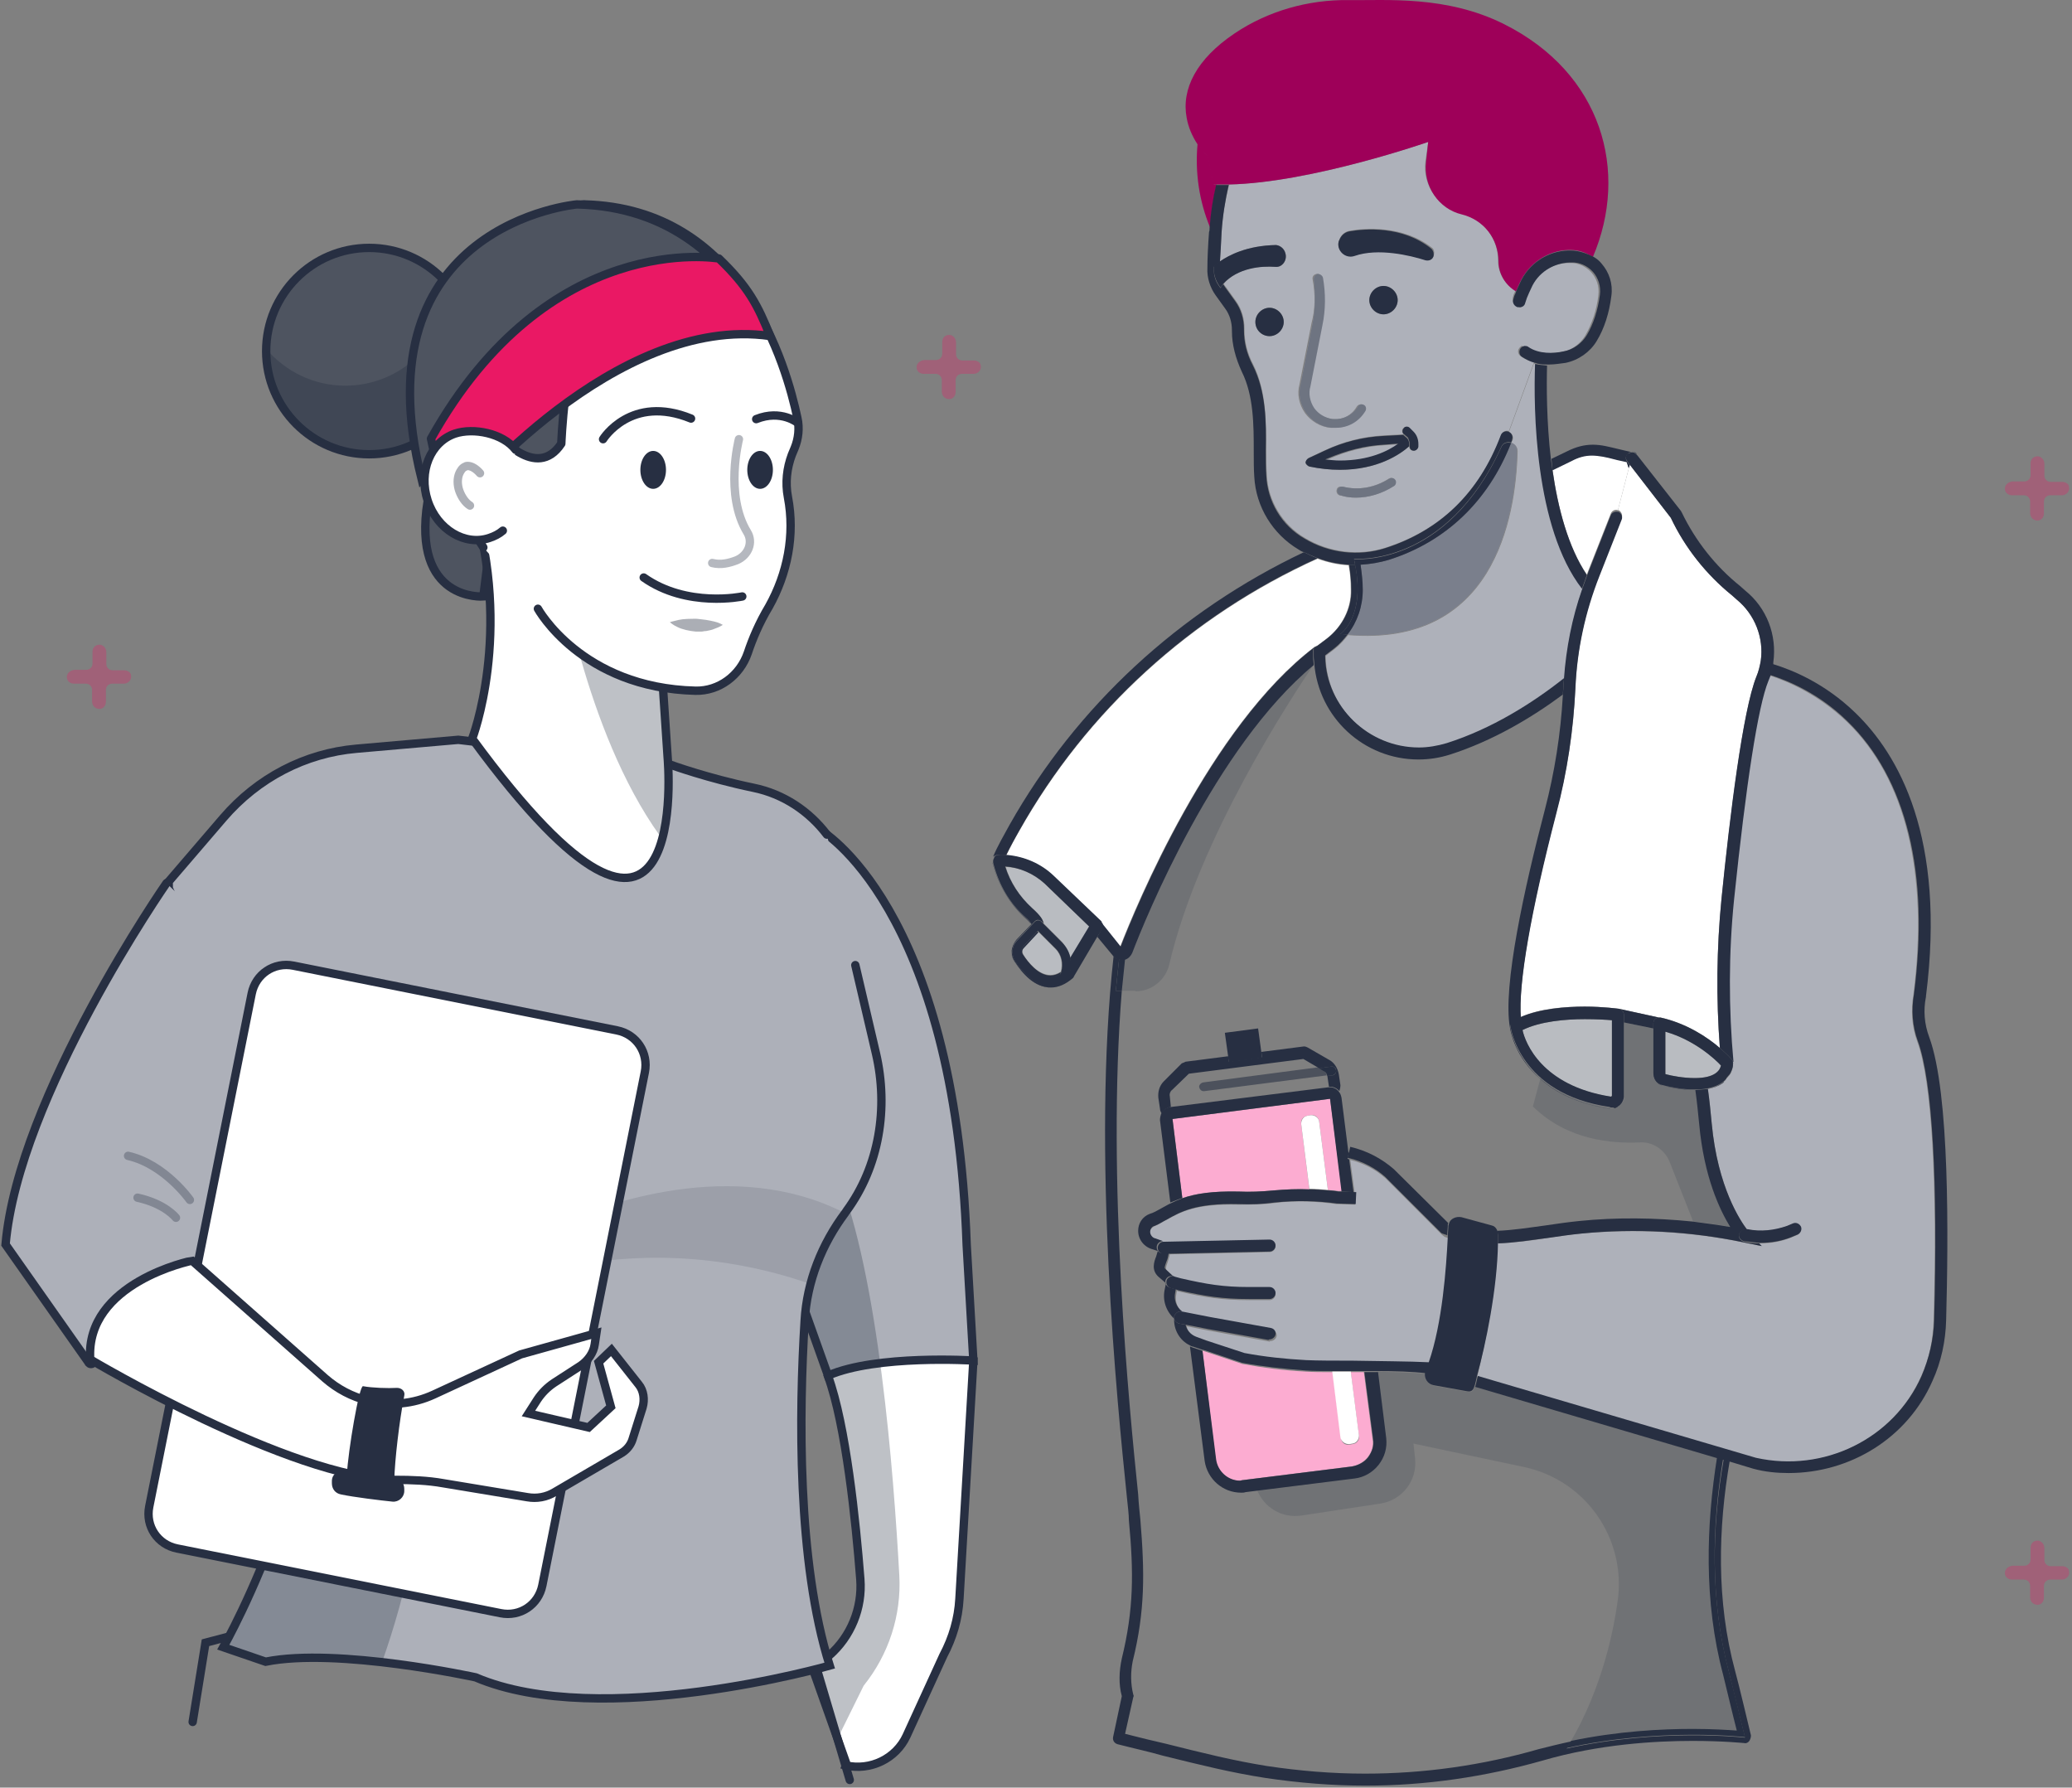 <svg width="495" height="427" viewBox="0 0 495 427" fill="none" xmlns="http://www.w3.org/2000/svg">
<rect x="0" y="0" width="495" height="427" fill="#808080" stroke="none"/>
<path d="M290.661 44.065C290.401 44.065 290.14 44.065 290.01 44.065L288.578 37.289C287.666 36.377 286.884 35.334 286.103 34.292C285.452 41.198 286.494 48.105 289.098 54.36C289.359 50.711 289.88 47.323 290.661 44.065Z" fill="#9E0059"/>
<path d="M413.093 399.679C413.745 402.415 416.87 415.055 416.87 415.055C416.87 415.055 396.552 412.71 374.28 417.661C374.28 417.661 374.671 417.14 375.322 415.967C372.847 416.489 370.242 417.14 367.637 417.792C354.092 421.701 340.155 423.656 326.089 423.656C318.274 423.656 310.459 423.004 302.644 421.831C294.569 420.528 287.796 418.834 278.418 416.489C275.553 415.837 272.297 415.055 268.78 414.143L270.734 405.412C270.864 405.152 270.864 405.021 270.734 404.761C270.083 402.155 270.083 399.418 270.604 396.812C273.599 384.693 273.469 375.572 272.427 362.932C272.297 361.498 272.036 359.413 271.906 356.937C269.822 336.739 264.352 281.879 267.999 236.662H266.566C266.826 234.056 267.087 231.58 267.347 229.104C266.826 228.974 266.305 228.713 266.045 228.322C260.835 275.103 266.957 335.697 269.171 357.198C269.431 359.804 269.692 361.759 269.692 363.192C270.864 375.572 270.864 384.433 267.999 396.16C267.347 399.157 267.217 402.285 267.999 405.152L265.915 414.925C265.784 415.707 266.175 416.358 266.957 416.619C270.994 417.661 274.641 418.443 277.767 419.355C287.275 421.701 294.048 423.395 302.384 424.698C310.329 425.871 318.274 426.522 326.219 426.522C340.546 426.522 354.743 424.437 368.549 420.528C381.964 416.619 395.38 415.837 404.367 415.837C411.791 415.837 416.61 416.358 416.74 416.358C417.131 416.489 417.652 416.228 417.912 415.837C418.173 415.446 418.303 414.925 418.303 414.534C418.173 414.013 415.307 401.894 414.526 399.157C409.967 382.348 410.488 364.886 413.224 348.988L411.791 348.598C408.925 364.886 408.535 382.608 413.093 399.679Z" fill="#272F42"/>
<path opacity="0.17" d="M391.603 272.888C394.729 272.627 397.724 274.582 398.896 277.579L404.497 291.783C407.493 292.043 410.488 292.564 413.484 293.086C411.009 289.176 407.232 281.228 406.06 268.457C405.8 265.721 405.539 263.115 405.148 260.378C402.283 260.378 399.417 259.857 397.334 259.336C396.031 259.075 395.119 257.902 395.119 256.469V256.338V245.653L388.086 244.22V261.681C388.086 262.463 387.826 263.245 387.174 263.766C387.174 263.766 387.174 263.766 387.044 263.896L386.914 264.027C386.784 264.027 386.784 264.157 386.653 264.157L386.523 264.287C386.393 264.287 386.393 264.418 386.263 264.418C386.132 264.418 386.132 264.548 386.002 264.548H385.872C385.742 264.548 385.611 264.678 385.481 264.678C385.351 264.678 385.09 264.678 384.96 264.678C384.83 264.678 384.7 264.678 384.439 264.548C376.755 263.375 371.545 260.639 368.028 257.511L366.205 264.287C374.54 272.497 385.351 273.148 391.603 272.888Z" fill="#272F42"/>
<path opacity="0.17" d="M350.575 332.439L342.63 331.006C341.197 330.745 340.546 329.442 340.546 328.139C337.29 327.878 333.122 327.748 328.824 327.618L330.778 343.385C331.038 345.6 330.387 347.946 328.954 349.77C327.521 351.595 325.437 352.767 323.223 353.028L300.3 355.895C301.993 360.065 306.161 362.671 310.85 362.019L329.736 359.153C334.945 358.371 338.592 353.68 338.071 348.467L337.681 344.819L364.121 350.422C378.708 353.549 388.347 367.232 386.523 381.957C384.179 399.548 377.797 411.667 375.322 415.837C386.393 413.491 396.943 412.97 404.367 412.97C409.186 412.97 412.963 413.231 414.917 413.361C414.005 409.712 412.182 402.024 411.661 400.07C406.972 382.478 407.623 364.235 410.358 348.207L352.399 331.136C352.008 332.048 351.747 332.7 350.575 332.439Z" fill="#272F42"/>
<path opacity="0.17" d="M271.255 236.792C275.032 236.792 278.418 234.186 279.33 230.407C286.363 200.175 308.505 166.686 313.845 158.737C290.271 178.414 273.599 219.331 270.473 227.54C270.213 228.322 269.562 228.843 268.78 229.104C268.52 231.58 268.259 234.186 267.999 236.662H271.255V236.792Z" fill="#272F42"/>
<path d="M267.999 229.234C267.738 229.234 267.608 229.234 267.347 229.104C267.087 231.58 266.826 234.056 266.566 236.662H267.999C268.259 234.056 268.52 231.58 268.78 229.104C268.52 229.234 268.259 229.234 267.999 229.234Z" fill="#272F42"/>
<path opacity="0.17" d="M267.999 229.234C267.738 229.234 267.608 229.234 267.347 229.104C267.087 231.58 266.826 234.056 266.566 236.662H267.999C268.259 234.056 268.52 231.58 268.78 229.104C268.52 229.234 268.259 229.234 267.999 229.234Z" fill="#272F42"/>
<path d="M411.661 400.07C412.182 402.155 414.005 409.843 414.917 413.361C412.963 413.231 409.186 412.97 404.367 412.97C396.943 412.97 386.523 413.492 375.322 415.837C374.671 416.88 374.28 417.531 374.28 417.531C396.552 412.579 416.871 414.925 416.871 414.925C416.871 414.925 413.875 402.415 413.093 399.548C408.535 382.348 408.925 364.626 411.661 348.337L410.228 347.946C407.623 364.235 406.972 382.478 411.661 400.07Z" fill="#272F42"/>
<path opacity="0.17" d="M411.661 400.07C412.182 402.155 414.005 409.843 414.917 413.361C412.963 413.231 409.186 412.97 404.367 412.97C396.943 412.97 386.523 413.492 375.322 415.837C374.671 416.88 374.28 417.531 374.28 417.531C396.552 412.579 416.871 414.925 416.871 414.925C416.871 414.925 413.875 402.415 413.093 399.548C408.535 382.348 408.925 364.626 411.661 348.337L410.228 347.946C407.623 364.235 406.972 382.478 411.661 400.07Z" fill="#272F42"/>
<path d="M384.83 122.641C385.09 121.99 385.872 121.599 386.523 121.859L389.128 111.826L388.607 110.262C387.565 110.001 386.653 109.871 385.742 109.61C383.788 109.089 381.964 108.698 380.271 108.698C378.708 108.698 377.145 109.089 375.452 110.001L370.893 112.217C372.196 121.208 374.54 130.59 379.099 137.236C379.229 136.845 379.359 136.584 379.49 136.193L384.83 122.641Z" fill="white"/>
<path d="M322.702 140.885C322.702 138.8 322.572 136.845 322.181 135.021C319.707 134.891 317.232 134.369 314.757 133.457C284.54 147.14 259.663 169.814 243.512 198.482C242.34 200.436 241.298 202.521 240.386 204.345C244.554 204.606 248.462 206.3 251.457 209.297L262.659 219.983C262.789 220.113 262.789 220.113 262.919 220.243C262.919 220.243 262.919 220.243 262.919 220.373L267.608 226.107C271.255 216.725 288.968 173.592 313.976 154.567C314.106 154.437 314.367 154.437 314.497 154.307L314.757 154.176L316.841 152.613C320.618 149.746 322.833 145.315 322.702 140.885Z" fill="white"/>
<path d="M244.815 219.07C241.038 215.552 238.563 211.252 237.261 206.561L237.13 206.039C237.13 205.909 237.13 205.779 237.13 205.648C237.13 205.779 237.13 206.039 237.13 206.17L237.261 206.691C238.563 211.382 241.168 215.813 244.815 219.201C245.596 219.852 245.987 220.373 246.248 220.634V220.504C245.987 220.243 245.596 219.722 244.815 219.07Z" fill="#272F42"/>
<path d="M242.34 229.495C241.819 228.713 241.559 227.801 241.689 227.019C241.559 227.931 241.819 228.843 242.34 229.625C244.164 232.492 247.159 235.88 251.067 235.88C247.159 235.75 244.033 232.362 242.34 229.495Z" fill="#272F42"/>
<path d="M391.082 108.568C390.951 108.177 390.561 107.916 390.04 107.786H389.909C390.3 107.786 390.561 108.047 390.821 108.307L391.082 108.568Z" fill="#272F42"/>
<path d="M238.302 204.215C239.084 204.215 239.735 204.215 240.386 204.215C241.298 202.26 242.47 200.306 243.512 198.351C259.663 169.683 284.54 147.009 314.757 133.327C313.585 132.936 312.543 132.415 311.501 131.893C281.805 145.967 257.188 168.64 241.168 197.048C239.735 199.654 238.302 202.13 237.26 204.606C237.521 204.475 237.912 204.215 238.302 204.215Z" fill="#272F42"/>
<path d="M267.347 229.234C267.608 229.234 267.738 229.365 267.999 229.365C268.259 229.365 268.52 229.365 268.78 229.234C269.562 228.974 270.083 228.452 270.473 227.671C273.599 219.461 290.271 178.414 313.845 158.867C313.845 158.346 313.715 157.695 313.715 157.173C313.715 156.782 313.715 156.392 313.715 156.001V155.088L314.887 154.176L314.627 154.307C314.497 154.437 314.236 154.437 314.106 154.567C289.099 173.592 271.385 216.725 267.738 226.107L263.049 220.243C263.44 220.764 263.57 221.416 263.18 221.937L262.138 223.761L265.915 228.322L266.045 228.452C266.436 228.843 266.826 229.104 267.347 229.234Z" fill="#272F42"/>
<path d="M262.659 219.852L262.919 220.113C262.919 219.982 262.789 219.982 262.659 219.852Z" fill="#272F42"/>
<path d="M370.893 112.347L375.452 110.132C377.145 109.22 378.708 108.829 380.271 108.829C381.964 108.829 383.788 109.22 385.742 109.741C386.653 110.001 387.565 110.132 388.607 110.392L389.128 111.956L389.388 111.174L388.737 110.262C388.216 109.61 388.347 108.829 388.998 108.307C389.258 108.047 389.649 107.916 390.04 108.047C388.867 107.786 387.695 107.526 386.653 107.265C384.439 106.744 382.616 106.222 380.532 106.222C378.448 106.222 376.494 106.744 374.41 107.786L370.633 109.61C370.763 110.392 370.763 111.304 370.893 112.347Z" fill="#272F42"/>
<path d="M244.424 227.931C245.596 229.886 248.071 232.883 250.936 232.883C251.718 232.883 252.63 232.622 253.411 232.101C253.932 230.147 253.541 228.062 252.109 226.628L248.071 222.589L244.554 226.368C244.163 226.759 244.163 227.41 244.424 227.931Z" fill="#B9BCC1"/>
<path d="M255.755 228.974L260.314 221.416L249.634 211.121C247.029 208.776 243.773 207.212 240.256 207.082C241.428 210.861 243.643 214.249 246.638 216.985C248.722 218.94 249.243 219.852 249.373 220.504V220.634L253.802 225.064C254.713 226.237 255.495 227.54 255.755 228.974Z" fill="#B9BCC1"/>
<path d="M263.31 221.937C263.701 221.416 263.57 220.764 263.18 220.243C263.18 220.243 263.18 220.243 263.18 220.113L262.919 219.852L251.718 209.167C248.722 206.3 244.815 204.606 240.647 204.215C239.996 204.215 239.214 204.085 238.563 204.215C238.172 204.215 237.781 204.345 237.521 204.736C237.521 204.736 237.521 204.736 237.521 204.866C237.391 205.127 237.26 205.388 237.26 205.648C237.26 205.779 237.26 205.909 237.26 206.039L237.391 206.56C238.693 211.382 241.168 215.682 244.945 219.07C245.726 219.722 246.117 220.243 246.378 220.634V220.764L242.861 224.413C242.21 225.195 241.819 226.107 241.689 227.019C241.689 227.931 241.819 228.713 242.34 229.495C244.164 232.492 247.159 235.88 251.067 235.88C252.89 235.88 254.583 235.098 256.276 233.665C256.407 233.534 256.537 233.404 256.537 233.274L262.138 223.761L263.31 221.937ZM254.714 234.316C253.541 235.098 252.369 235.489 251.067 235.489C247.289 235.489 244.294 232.231 242.47 229.365C241.559 227.931 241.689 225.977 242.861 224.673L247.159 220.113C247.42 219.852 247.68 219.722 247.941 219.722C248.201 219.722 248.462 219.852 248.722 219.982L249.243 220.504V220.373C249.113 219.722 248.722 218.81 246.508 216.855C243.512 214.118 241.298 210.73 240.126 206.951C243.643 207.212 246.899 208.645 249.504 210.991L260.184 221.285L255.625 228.843C256.016 230.407 255.755 232.231 254.974 233.795C254.974 234.056 254.844 234.186 254.714 234.316Z" fill="#272F42"/>
<path d="M244.163 228.192C245.466 230.147 248.071 233.404 251.067 233.404C251.848 233.404 252.499 233.144 253.281 232.753C253.411 232.622 253.411 232.362 253.411 232.231C252.63 232.753 251.718 233.013 250.936 233.013C248.071 233.013 245.596 229.886 244.424 228.062C244.033 227.54 244.163 226.889 244.554 226.498L248.071 222.719L247.81 222.458L244.294 226.237C243.903 226.628 243.773 227.54 244.163 228.192Z" fill="#272F42"/>
<path d="M255.756 228.974C255.495 227.54 254.844 226.237 253.672 225.064L249.243 220.634L248.722 220.113C248.462 219.852 248.201 219.852 247.941 219.852C247.68 219.852 247.42 219.982 247.159 220.243L242.861 224.804C241.689 226.107 241.559 227.931 242.47 229.495C244.294 232.231 247.289 235.619 251.067 235.619C252.369 235.619 253.541 235.229 254.714 234.447C254.844 234.316 254.974 234.186 255.104 234.056C255.886 232.362 256.016 230.668 255.756 228.974ZM247.941 222.328L248.201 222.589L252.239 226.628C253.672 228.062 254.062 230.277 253.541 232.101C253.541 232.231 253.411 232.492 253.411 232.622C252.63 233.013 251.978 233.274 251.197 233.274C248.201 233.274 245.596 230.016 244.294 228.062C243.903 227.41 243.903 226.628 244.554 225.977L247.941 222.328Z" fill="#272F42"/>
<path d="M360.474 103.226C361.255 103.486 361.646 104.398 361.385 105.05C361.255 105.311 361.125 105.571 361.125 105.832C361.906 106.092 362.558 106.744 362.558 107.786C362.167 124.075 356.697 154.567 322.051 151.701C321.139 152.873 320.097 154.046 318.925 154.958L316.711 156.652C316.711 156.783 316.711 156.913 316.711 157.043C316.971 169.032 327 178.675 339.113 178.675C341.328 178.675 343.672 178.284 345.756 177.632C356.436 174.244 366.205 168.12 373.759 162.125C374.28 154.828 375.713 147.531 378.057 140.624C366.726 126.03 366.595 97.492 366.856 86.937C366.726 86.937 366.595 86.937 366.465 86.807L360.474 103.226Z" fill="#AEB1BA"/>
<path d="M338.853 181.411C341.458 181.411 343.932 181.02 346.407 180.238C356.566 176.98 365.814 171.507 373.368 165.904C373.368 165.252 373.498 164.601 373.498 163.949C373.498 163.298 373.629 162.646 373.629 161.995C366.074 167.989 356.306 174.113 345.626 177.501C343.411 178.153 341.197 178.544 338.983 178.544C326.87 178.544 316.841 168.771 316.581 156.913C316.581 156.782 316.581 156.652 316.581 156.522L318.795 154.828C319.967 153.916 321.009 152.743 321.921 151.57C321.4 151.57 320.749 151.44 320.228 151.44C320.228 151.44 326.219 147.4 323.744 134.89C323.223 134.89 322.832 134.89 322.311 134.89C322.572 136.715 322.832 138.8 322.832 140.754C322.963 145.315 320.749 149.615 317.102 152.482L315.018 154.046L313.845 154.958V155.61C313.845 156 313.845 156.522 313.845 156.782C313.845 157.434 313.976 157.955 313.976 158.476C315.018 171.377 325.828 181.411 338.853 181.411Z" fill="#272F42"/>
<path d="M366.726 86.937C366.335 97.492 366.595 126.03 377.927 140.624C378.318 139.582 378.708 138.409 379.099 137.366C374.671 130.721 372.196 121.469 370.894 112.347C370.763 111.435 370.633 110.523 370.503 109.611C369.461 100.619 369.461 92.149 369.591 87.328C368.679 87.197 367.768 87.197 366.726 86.937Z" fill="#272F42"/>
<path d="M279.721 264.418L279.46 261.811C279.33 261.29 279.591 260.639 279.981 260.378L284.019 256.469L311.371 252.95L315.148 255.166L318.013 254.775C318.665 254.644 319.186 255.166 319.186 255.687C319.316 256.208 318.795 256.86 318.274 256.86L317.102 256.99L317.492 259.596C318.534 259.466 319.446 259.987 319.967 260.639C320.097 260.248 320.228 259.727 320.228 259.205L319.837 256.599C319.576 255.166 318.795 253.863 317.623 253.211L312.413 250.214C312.152 250.084 311.892 249.953 311.501 249.953L301.342 251.256L301.472 252.56L293.527 253.602L293.397 252.299L283.238 253.602C282.977 253.732 282.717 253.863 282.326 253.993L278.028 258.293C276.986 259.336 276.595 260.769 276.725 262.202L277.116 264.809C277.116 265.33 277.376 265.721 277.637 266.112C277.897 265.2 278.679 264.548 279.721 264.418Z" fill="#272F42"/>
<path d="M293.527 253.732L301.472 252.69L301.342 251.387L300.56 245.653L292.615 246.696L293.397 252.299L293.527 253.732Z" fill="#272F42"/>
<path opacity="0.58" d="M287.405 258.554C286.884 258.684 286.363 259.205 286.494 259.727C286.624 260.248 287.015 260.639 287.536 260.639C287.666 260.639 287.666 260.639 287.666 260.639L316.971 256.86C316.841 256.339 316.581 255.817 316.19 255.557L315.148 254.905L287.405 258.554Z" fill="#272F42"/>
<path d="M317.102 256.99L318.274 256.86C318.795 256.73 319.316 256.208 319.186 255.687C319.055 255.166 318.665 254.645 318.013 254.775L315.148 255.166L316.19 255.817C316.711 255.948 316.971 256.469 317.102 256.99Z" fill="#272F42"/>
<path opacity="0.58" d="M317.102 256.99L318.274 256.86C318.795 256.73 319.316 256.208 319.186 255.687C319.055 255.166 318.665 254.645 318.013 254.775L315.148 255.166L316.19 255.817C316.711 255.948 316.971 256.469 317.102 256.99Z" fill="#272F42"/>
<path d="M290.401 348.598C290.792 351.464 293.267 353.68 296.132 353.68C296.393 353.68 296.653 353.549 296.783 353.549L322.833 350.292C324.396 350.031 325.828 349.249 326.74 348.076C327.782 346.773 328.173 345.34 327.912 343.776L325.828 327.748C324.786 327.748 323.875 327.748 322.963 327.748C322.833 327.748 322.702 327.748 322.702 327.748L324.656 342.994C324.786 344.037 324.135 344.819 323.093 344.949L322.312 345.079C321.27 345.209 320.488 344.558 320.358 343.515L318.404 327.748C315.93 327.748 313.715 327.748 311.892 327.618C306.812 327.357 301.733 326.706 296.783 325.793L287.406 322.666H287.275L290.401 348.598Z" fill="#FCACD1"/>
<path d="M317.753 262.463L280.112 267.285L282.456 286.179C285.452 285.137 289.489 284.485 295.741 284.616C298.607 284.746 301.342 284.616 304.077 284.355C307.073 284.094 309.938 283.964 312.804 284.094L310.85 268.457C310.72 267.415 311.371 266.633 312.413 266.503L313.194 266.372C314.236 266.242 315.018 266.894 315.148 267.936L317.232 284.225C318.013 284.355 318.925 284.355 319.707 284.485H320.618L317.753 262.463Z" fill="#FCACD1"/>
<path d="M282.456 286.179L280.112 267.285L317.753 262.463L320.488 284.616L323.354 284.746L322.312 276.927C322.181 276.927 322.051 276.797 321.921 276.797L322.181 275.624L320.488 262.202C320.358 261.681 320.228 261.16 319.837 260.769C319.316 259.987 318.274 259.596 317.362 259.727C317.362 259.727 317.362 259.727 317.232 259.727L279.721 264.418H279.591C278.549 264.548 277.767 265.2 277.377 266.112C277.246 266.503 277.116 267.024 277.116 267.545L279.591 287.222C280.633 286.831 281.544 286.44 282.456 286.179Z" fill="#272F42"/>
<path d="M325.958 327.748L328.042 343.776C328.303 345.34 327.782 346.773 326.87 348.076C325.958 349.249 324.526 350.031 322.963 350.292L296.913 353.549C296.653 353.549 296.392 353.68 296.262 353.68C293.397 353.68 290.922 351.464 290.531 348.598L287.275 322.666L284.931 321.884C284.67 321.754 284.54 321.754 284.28 321.624L287.796 348.988C288.447 353.289 292.094 356.546 296.523 356.546C296.913 356.546 297.174 356.546 297.565 356.416L300.691 356.025L323.614 353.158C325.828 352.898 327.912 351.725 329.345 349.901C330.778 348.076 331.429 345.861 331.168 343.515L329.215 327.748C327.912 327.748 326.87 327.748 325.958 327.748Z" fill="#272F42"/>
<path d="M315.148 267.936C315.018 266.894 314.106 266.372 313.194 266.372L312.413 266.503C311.371 266.633 310.85 267.545 310.85 268.457L312.804 283.964C314.236 283.964 315.799 284.094 317.232 284.225L315.148 267.936Z" fill="white"/>
<path d="M322.311 344.949L323.093 344.819C324.135 344.688 324.656 343.776 324.656 342.864L322.702 327.618C321.139 327.618 319.707 327.618 318.274 327.618L320.228 343.385C320.488 344.428 321.4 344.949 322.311 344.949Z" fill="white"/>
<path d="M344.453 294.91L331.038 281.488C328.563 279.273 325.698 277.84 322.572 277.058L323.614 284.876H323.874L323.744 287.743L319.446 287.613H319.316C314.627 286.961 309.547 286.701 304.468 287.352C301.602 287.743 298.737 287.743 295.741 287.743C285.582 287.483 281.935 289.568 278.679 291.392C277.637 291.913 276.725 292.565 275.683 292.956C275.162 293.216 274.641 293.868 274.641 294.389C274.641 295.171 275.162 295.822 275.944 295.953L278.158 296.735L303.295 296.213C304.077 296.213 304.728 296.865 304.728 297.647C304.728 298.429 304.077 299.08 303.295 299.08L279.46 299.601C279.33 300.383 279.07 301.035 278.939 301.556C278.418 302.859 278.549 303.12 278.679 303.38L280.633 305.205L282.065 305.596C288.187 307.029 292.094 307.681 298.346 307.681H303.295C304.077 307.681 304.728 308.332 304.728 309.114C304.728 309.896 304.077 310.547 303.295 310.547H298.346C291.964 310.547 287.796 309.896 281.544 308.462L281.154 308.332L281.023 309.114C280.633 310.808 281.284 312.632 282.716 313.675L289.359 314.978L303.816 317.584C304.598 317.714 305.119 318.496 304.989 319.148C304.858 319.799 304.207 320.32 303.556 320.32C303.426 320.32 303.426 320.32 303.295 320.451L288.838 317.845L283.498 316.802C283.758 318.105 284.67 319.148 285.973 319.669L288.447 320.581L297.565 323.578C302.384 324.49 307.463 325.012 312.282 325.272C315.148 325.403 319.186 325.403 323.353 325.403C329.736 325.403 336.769 325.533 341.718 325.924C344.974 316.411 345.886 303.511 346.277 295.822C345.886 295.692 345.495 295.562 345.105 295.431L344.453 294.91Z" fill="#AEB1BA"/>
<path d="M414.005 254.254C414.005 254.384 414.005 254.384 414.005 254.514C414.005 254.905 413.875 255.296 413.745 255.687C413.614 256.078 413.484 256.469 413.224 256.73C413.224 256.73 413.224 256.86 413.093 256.86C412.963 257.12 412.703 257.381 412.442 257.642C412.312 257.772 412.182 257.902 412.182 258.033C412.051 258.163 412.052 258.163 411.921 258.293C411.791 258.424 411.531 258.684 411.4 258.814C410.358 259.466 409.186 259.857 408.014 260.118C408.405 262.854 408.665 265.591 408.926 268.327C410.358 283.704 415.829 291.652 417.392 293.737C420.518 294.259 423.774 293.998 426.769 292.955L428.332 292.304C429.114 292.043 429.895 292.434 430.156 293.216C430.416 293.998 430.026 294.78 429.244 295.04L427.681 295.692C425.337 296.604 422.992 296.995 420.518 296.995C420.387 296.995 420.257 296.995 420.127 296.995L420.778 297.647L416.35 296.734C403.585 294.128 390.691 293.477 377.666 294.649C375.061 294.91 372.326 295.301 369.721 295.692C365.814 296.343 361.776 296.865 357.739 296.995C357.608 308.071 354.613 321.623 352.92 328.79L419.345 348.337C435.626 351.985 452.298 343.776 458.94 328.79C460.894 324.49 461.806 320.06 461.936 315.369C462.848 282.661 461.545 258.293 458.029 248.781C456.726 245.262 456.466 241.353 457.117 237.574C460.764 208.645 455.293 185.972 441.227 172.42C434.454 165.904 427.16 162.777 422.732 161.343C422.601 161.864 422.471 162.255 422.211 162.646C419.736 168.771 416.871 187.275 414.005 214.9C412.703 227.671 412.703 240.832 413.875 253.732C414.135 253.863 414.135 253.993 414.005 254.254Z" fill="#AEB1BA"/>
<path d="M332.992 279.273C329.996 276.667 326.479 274.843 322.572 273.93L322.311 275.103L322.181 275.364L321.921 276.537C322.051 276.537 322.181 276.667 322.311 276.667H322.442C325.568 277.449 328.563 279.012 330.908 281.097L344.323 294.519L344.584 294.65C344.974 294.78 345.365 294.91 345.756 295.04C345.756 294.128 345.886 293.346 345.886 292.565C345.886 292.434 345.886 292.174 346.016 292.043H345.886L332.992 279.273Z" fill="#272F42"/>
<path d="M405.018 260.378C405.409 263.115 405.669 265.851 405.93 268.457C407.102 281.228 410.879 289.046 413.354 293.086C410.358 292.565 407.363 292.174 404.367 291.783C395.38 290.871 386.263 290.74 377.276 291.652C374.671 291.913 371.935 292.304 369.331 292.695C365.423 293.216 361.386 293.868 357.608 293.998C357.739 294.259 357.869 294.65 357.869 295.041C357.869 295.692 357.869 296.344 357.869 296.995C361.776 296.865 365.814 296.213 369.852 295.692C372.456 295.301 375.192 294.91 377.797 294.65C390.821 293.346 403.846 294.128 416.48 296.735L420.908 297.647L420.257 296.995C419.085 296.995 417.782 296.865 416.61 296.604C415.829 296.344 415.308 295.692 415.438 294.91C415.698 294.128 416.35 293.607 417.131 293.737C417.261 293.737 417.261 293.737 417.392 293.737C415.829 291.652 410.358 283.704 408.926 268.327C408.665 265.591 408.405 262.854 408.014 260.118C406.972 260.248 406.06 260.248 405.018 260.378Z" fill="#272F42"/>
<path d="M422.862 161.213C427.29 162.646 434.584 165.643 441.357 172.289C455.423 185.972 461.024 208.515 457.247 237.444C456.596 241.223 456.856 245.132 458.159 248.65C461.675 258.163 462.978 282.531 462.066 315.238C461.936 319.929 460.894 324.36 459.07 328.66C452.428 343.646 435.756 351.855 419.475 348.206L353.05 328.66C352.919 329.312 352.789 329.833 352.659 330.354C352.529 330.745 352.529 331.006 352.398 331.266L410.358 348.337L411.791 348.728L413.224 349.119L418.824 350.813C421.69 351.595 424.555 351.855 427.29 351.855C442.008 351.855 455.684 343.515 461.675 329.833C463.759 325.272 464.801 320.32 464.931 315.369C465.452 295.822 465.843 261.16 460.894 247.738C459.722 244.611 459.461 241.353 460.112 238.095V237.965C464.931 200.045 453.6 180.238 443.18 170.204C435.886 163.168 428.202 160.04 423.513 158.607C423.383 159.389 423.122 160.301 422.862 161.213Z" fill="#272F42"/>
<path d="M323.093 325.012C318.925 325.012 314.887 325.012 312.022 324.881C307.203 324.621 302.123 324.099 297.304 323.187L288.187 320.19L285.712 319.278C284.41 318.757 283.498 317.714 283.238 316.411L281.675 316.151C280.893 315.89 280.372 315.238 280.502 314.457C280.763 313.675 281.414 313.154 282.196 313.284H282.456C281.023 312.241 280.372 310.417 280.763 308.723L280.893 307.941L279.46 307.55C278.679 307.29 278.288 306.638 278.418 305.856C278.679 305.074 279.33 304.683 280.112 304.814L280.372 304.944L278.418 303.12C278.158 302.859 278.158 302.729 278.679 301.295C278.939 300.774 279.07 300.123 279.2 299.341H277.767C276.986 299.341 276.334 298.82 276.334 297.907C276.334 297.126 276.986 296.474 277.767 296.474H277.897L276.074 295.822C275.292 295.692 274.771 294.91 274.771 294.259C274.771 293.607 275.162 292.956 275.813 292.825C276.855 292.434 277.767 291.783 278.809 291.262C282.065 289.437 285.712 287.352 295.871 287.613C298.867 287.743 301.733 287.613 304.598 287.222C309.808 286.701 314.757 286.831 319.446 287.483H319.576L323.874 287.613L324.005 284.746H323.744H323.614L320.749 284.616H319.837C319.055 284.485 318.274 284.355 317.362 284.355C315.929 284.225 314.497 284.095 312.934 284.095C310.068 283.964 307.203 284.095 304.207 284.355C301.472 284.616 298.737 284.746 295.871 284.616C289.62 284.485 285.582 285.137 282.586 286.18C281.544 286.57 280.633 286.961 279.851 287.352C278.939 287.743 278.158 288.264 277.376 288.655C276.465 289.177 275.553 289.698 274.641 289.958C272.948 290.61 271.906 292.174 271.906 293.998C271.906 296.083 273.339 297.907 275.423 298.429L276.595 298.82C276.465 299.21 276.334 299.732 276.204 300.123C275.683 301.426 275.032 303.38 276.725 304.944L278.549 306.508L278.288 307.811C277.637 310.547 278.549 313.154 280.502 314.978C280.372 317.584 281.805 320.19 284.279 321.363C284.54 321.493 284.67 321.624 284.931 321.624L287.275 322.405H287.405L296.783 325.533C301.733 326.445 306.812 326.966 311.892 327.357C313.715 327.488 316.06 327.488 318.404 327.488C319.837 327.488 321.27 327.488 322.832 327.488C322.963 327.488 323.093 327.488 323.093 327.488C324.005 327.488 325.047 327.488 325.958 327.488C326.87 327.488 327.912 327.488 328.954 327.488C333.252 327.488 337.42 327.618 340.676 328.009C340.676 327.618 340.807 327.357 340.937 326.966C341.197 326.445 341.327 325.924 341.588 325.403C336.508 325.142 329.475 325.142 323.093 325.012Z" fill="#272F42"/>
<path d="M276.595 298.038C276.595 298.95 277.246 299.471 278.028 299.471H279.46L303.295 298.95C304.077 298.95 304.728 298.298 304.728 297.516C304.728 296.735 304.077 296.083 303.295 296.083L278.158 296.604H278.028C277.246 296.604 276.595 297.256 276.595 298.038Z" fill="#272F42"/>
<path d="M278.679 305.986C278.549 306.768 278.939 307.42 279.721 307.68L281.154 308.071L281.544 308.202C287.926 309.635 292.094 310.286 298.346 310.286H303.295C304.077 310.286 304.728 309.635 304.728 308.853C304.728 308.071 304.077 307.42 303.295 307.42H298.346C292.225 307.42 288.317 306.768 282.065 305.335L280.633 304.944L280.372 304.813C279.591 304.813 278.809 305.204 278.679 305.986Z" fill="#272F42"/>
<path d="M280.502 314.456C280.372 315.238 280.893 315.89 281.675 316.15L283.238 316.411L288.578 317.454L303.035 320.06C303.165 319.929 303.165 319.929 303.295 319.929C303.947 319.929 304.598 319.408 304.728 318.757C304.858 317.975 304.337 317.323 303.556 317.193L289.099 314.587L282.456 313.284H282.196C281.414 313.153 280.763 313.675 280.502 314.456Z" fill="#272F42"/>
<path d="M415.438 294.78C415.307 295.562 415.828 296.213 416.61 296.474C417.782 296.604 419.085 296.734 420.257 296.865C420.387 296.865 420.517 296.865 420.648 296.865C422.992 296.865 425.467 296.474 427.811 295.562L429.374 294.91C430.025 294.649 430.546 293.868 430.286 293.086C430.025 292.434 429.244 291.913 428.462 292.174L426.899 292.825C423.904 293.868 420.648 294.258 417.522 293.607C417.391 293.607 417.391 293.607 417.261 293.607C416.349 293.477 415.698 293.998 415.438 294.78Z" fill="#272F42"/>
<path d="M316.711 109.871C317.883 110.002 319.055 110.132 320.228 110.132C327.131 110.132 331.689 107.917 334.164 106.092L330.647 106.353C326.089 106.614 321.66 107.786 317.492 109.611L316.711 109.871Z" fill="#AEB1BA"/>
<path d="M291.834 55.402C291.704 58.008 291.573 60.484 291.443 62.439C293.527 61.005 297.825 58.66 304.859 58.529C305.901 58.66 306.812 59.441 307.073 60.484C307.594 62.178 306.291 64.002 304.728 63.742C301.212 63.481 295.611 63.872 292.355 67.781C292.485 68.042 292.615 68.302 292.876 68.563L295.22 71.821C296.653 73.775 297.304 76.121 297.304 78.467V78.727C297.304 81.594 297.956 84.331 299.388 87.067C302.514 93.322 302.514 100.749 302.514 107.395C302.514 109.48 302.514 111.565 302.644 113.389C302.905 119.644 306.422 125.378 311.762 128.505C317.623 132.024 324.656 132.806 330.908 130.851C344.063 126.681 353.441 117.69 358.65 103.877C358.911 103.095 359.823 102.704 360.474 102.965L366.465 86.546C365.293 86.285 364.251 85.764 363.339 85.112C362.688 84.721 362.428 83.809 362.949 83.158C363.209 82.767 363.47 82.636 363.86 82.506L362.949 72.994C362.818 72.994 362.688 72.994 362.428 72.994C361.646 72.733 361.255 71.951 361.386 71.169C361.516 70.648 361.646 70.127 361.907 69.736C361.907 69.606 362.037 69.475 362.037 69.345C359.562 67.912 357.869 65.305 357.869 62.178C357.869 56.835 354.352 52.275 349.142 50.971C343.542 49.538 339.765 44.195 340.546 38.462L341.197 33.901C341.197 33.901 313.194 43.674 293.657 44.065C292.746 47.583 292.094 51.362 291.834 55.402ZM313.585 66.739C313.455 66.087 313.846 65.566 314.497 65.436C315.148 65.305 315.669 65.696 315.799 66.348C316.451 70.127 316.451 74.036 315.669 77.685L312.804 92.279C312.283 94.104 312.673 95.928 313.715 97.492C314.757 98.925 316.451 99.837 318.144 100.098H318.404C320.749 100.359 322.963 99.186 324.135 97.101C324.526 96.58 325.177 96.449 325.568 96.71C326.089 97.101 326.219 97.752 325.959 98.143C324.396 100.749 321.66 102.183 318.925 102.183C318.665 102.183 318.404 102.183 318.144 102.183H317.753C315.409 101.922 313.194 100.619 311.762 98.665C310.329 96.58 309.808 94.104 310.459 91.758L313.325 77.163C314.236 73.775 314.236 70.257 313.585 66.739ZM330.517 68.302C332.341 68.302 333.904 69.866 333.904 71.691C333.904 73.515 332.341 75.079 330.517 75.079C328.694 75.079 327.131 73.515 327.131 71.691C327.131 69.866 328.694 68.302 330.517 68.302ZM312.673 109.35L316.581 107.526C321.009 105.441 325.698 104.268 330.517 104.007L335.336 103.747C334.946 103.356 334.815 102.704 335.206 102.313C335.597 101.922 336.248 101.792 336.639 102.183L337.55 103.095C338.332 103.877 338.723 104.919 338.723 106.092V106.613C338.723 107.135 338.202 107.656 337.681 107.656C337.029 107.656 336.639 107.135 336.639 106.613C334.425 108.568 329.084 112.217 320.097 112.217C317.753 112.217 315.278 111.956 312.804 111.435C312.413 111.304 311.892 110.914 311.892 110.523C312.022 110.001 312.283 109.61 312.673 109.35ZM331.82 114.302C332.341 114.041 332.992 114.171 333.252 114.693C333.513 115.214 333.383 115.865 332.862 116.126C329.996 117.95 326.87 118.862 323.875 118.862C322.702 118.862 321.53 118.732 320.228 118.341H320.097C319.576 118.211 319.186 117.69 319.316 117.038C319.446 116.387 319.967 116.126 320.618 116.256H320.749C324.526 117.168 328.433 116.517 331.82 114.302ZM340.546 62.048C336.899 60.875 329.215 59.05 323.614 61.005C321.4 61.787 319.186 59.702 319.837 57.487C319.837 57.356 319.967 57.356 319.967 57.226C320.358 56.184 321.139 55.402 322.312 55.141C325.959 54.49 335.076 53.708 342.109 59.181C342.5 59.441 342.63 59.963 342.63 60.354C342.63 61.657 341.718 62.439 340.546 62.048ZM303.296 73.515C305.119 73.515 306.682 75.079 306.682 76.903C306.682 78.727 305.119 80.291 303.296 80.291C301.472 80.291 299.909 78.727 299.909 76.903C299.909 75.079 301.472 73.515 303.296 73.515Z" fill="#AEB1BA"/>
<path d="M314.887 133.327C317.232 134.239 319.837 134.76 322.311 134.89C322.832 134.89 323.223 134.89 323.744 134.89C323.614 134.369 323.614 133.978 323.484 133.457C323.484 133.457 345.495 135.542 358.65 106.744C359.041 105.701 360.213 105.441 360.995 105.701C361.125 105.441 361.255 105.18 361.255 104.919C361.516 104.268 361.125 103.356 360.343 103.095C359.692 102.834 358.781 103.225 358.52 104.007C353.31 117.82 343.932 126.811 330.778 130.981C324.526 132.936 317.492 132.154 311.631 128.636C306.161 125.508 302.775 119.775 302.514 113.52C302.384 111.695 302.384 109.61 302.384 107.526C302.514 101.01 302.514 93.582 299.258 87.197C297.825 84.461 297.174 81.724 297.174 78.858V78.597C297.174 76.251 296.523 73.906 295.09 71.951L292.746 68.693C292.615 68.433 292.355 68.172 292.225 67.912C291.964 68.172 291.704 68.563 291.573 68.824L291.313 68.433C290.401 67.26 289.88 65.696 290.01 64.002V63.742C290.01 63.742 290.531 63.22 291.443 62.569C291.573 60.745 291.704 58.269 291.834 55.532C292.094 51.493 292.746 47.714 293.527 44.195C292.485 44.195 291.573 44.195 290.531 44.195C289.75 47.453 289.229 50.841 288.968 54.49C288.968 54.75 288.968 55.141 288.838 55.402C288.578 58.92 288.447 61.917 288.447 64.002C288.317 66.348 289.099 68.693 290.401 70.518L292.746 73.775C293.787 75.209 294.308 77.033 294.308 78.858V79.118C294.308 82.376 295.22 85.634 296.653 88.761C299.518 94.495 299.518 101.531 299.518 107.786C299.518 110.001 299.518 112.086 299.649 113.911C300.039 121.078 304.077 127.593 310.199 131.242C310.589 131.502 310.98 131.763 311.501 131.893C312.673 132.415 313.715 132.936 314.887 133.327Z" fill="#272F42"/>
<path d="M322.181 0.021C312.543 -0.11 302.905 2.627 294.96 7.969C285.842 14.094 282.195 21.261 283.498 28.167C283.889 30.383 284.8 32.468 285.973 34.292C286.624 35.334 287.536 36.377 288.447 37.289L289.88 44.065C290.141 44.065 290.401 44.065 290.531 44.065C291.443 44.065 292.485 44.065 293.527 44.065C313.194 43.674 341.197 33.901 341.197 33.901L340.676 38.722C340.025 44.456 343.672 49.929 349.272 51.232C354.482 52.535 357.999 57.096 357.999 62.439C357.999 65.436 359.692 68.172 362.167 69.606C362.427 68.954 362.818 68.172 363.079 67.521C365.163 62.96 369.721 59.832 374.671 59.702H375.061C375.192 59.702 375.192 59.702 375.192 59.702C377.145 59.702 378.969 60.354 380.532 61.396C389.258 40.938 382.746 17.482 359.301 5.754C345.495 -1.152 331.168 0.151 322.181 0.021Z" fill="#9E0059"/>
<path d="M363.73 82.767C364.121 82.767 364.511 82.767 364.772 83.027C367.377 84.721 370.763 84.461 373.108 84.07C375.452 83.679 377.536 82.115 378.708 80.161C380.271 77.424 381.443 74.166 381.834 70.518C382.095 68.433 381.443 66.478 380.141 65.045C378.838 63.611 376.885 62.699 374.931 62.83H374.54C370.633 62.96 366.986 65.436 365.423 68.954C365.032 69.606 364.772 70.387 364.381 71.3C364.121 71.691 364.121 72.081 363.99 72.472C363.86 73.124 363.339 73.515 362.688 73.515L363.73 82.767Z" fill="#AEB1BA"/>
<path d="M375.192 59.833C375.061 59.833 375.061 59.833 375.061 59.833H374.671C369.721 59.963 365.163 62.96 363.079 67.651C362.818 68.303 362.427 68.954 362.167 69.736C362.167 69.866 362.037 69.997 362.037 70.127C361.776 70.518 361.646 71.039 361.516 71.56C361.255 72.342 361.776 73.124 362.558 73.385C362.688 73.385 362.818 73.385 363.079 73.385C363.73 73.385 364.251 72.994 364.381 72.342C364.511 71.951 364.642 71.56 364.772 71.169C365.163 70.257 365.423 69.606 365.814 68.824C367.377 65.175 371.024 62.83 374.931 62.699H375.322C377.276 62.569 379.229 63.481 380.532 64.915C381.834 66.348 382.485 68.433 382.225 70.388C381.704 74.166 380.662 77.424 379.099 80.03C377.927 81.985 375.843 83.549 373.498 83.94C371.154 84.461 367.637 84.591 365.163 82.897C364.902 82.637 364.511 82.637 364.121 82.637C363.73 82.767 363.469 82.897 363.209 83.288C362.818 83.94 362.948 84.852 363.6 85.243C364.642 85.894 365.684 86.416 366.726 86.676C366.856 86.676 366.986 86.676 367.116 86.806C368.028 87.067 369.07 87.067 369.982 87.067H370.112C371.545 87.067 372.847 86.806 374.019 86.676C377.145 86.025 379.88 84.07 381.443 81.464C383.267 78.467 384.439 74.818 384.96 70.648C385.351 67.781 384.439 65.045 382.616 62.96C382.095 62.308 381.443 61.787 380.792 61.396C378.969 60.484 377.145 59.833 375.192 59.833Z" fill="#272F42"/>
<path d="M322.311 55.272C321.139 55.532 320.358 56.314 319.967 57.357C319.967 57.487 319.837 57.487 319.837 57.617C319.186 59.832 321.4 61.917 323.614 61.136C329.214 59.181 336.899 61.005 340.546 62.178C341.588 62.439 342.63 61.787 342.5 60.614C342.5 60.223 342.239 59.702 341.979 59.441C335.076 53.838 325.958 54.62 322.311 55.272Z" fill="#272F42"/>
<path d="M304.728 63.742C306.291 63.872 307.594 62.178 307.073 60.484C306.812 59.441 305.9 58.66 304.858 58.529C297.825 58.66 293.527 61.005 291.443 62.439C290.401 63.09 290.01 63.611 290.01 63.611V63.872C289.88 65.436 290.401 66.999 291.313 68.302L291.573 68.693C291.834 68.433 292.094 68.042 292.225 67.781C295.741 64.002 301.212 63.481 304.728 63.742Z" fill="#272F42"/>
<path d="M327.131 71.691C327.131 73.515 328.694 75.079 330.517 75.079C332.341 75.079 333.904 73.515 333.904 71.691C333.904 69.866 332.341 68.302 330.517 68.302C328.694 68.302 327.131 69.866 327.131 71.691Z" fill="#272F42"/>
<path d="M303.295 80.291C305.119 80.291 306.682 78.727 306.682 76.903C306.682 75.079 305.119 73.515 303.295 73.515C301.472 73.515 299.909 75.079 299.909 76.903C299.909 78.858 301.472 80.291 303.295 80.291Z" fill="#272F42"/>
<path d="M312.803 111.435C315.278 111.956 317.753 112.217 320.097 112.217C329.084 112.217 334.424 108.568 336.639 106.613C336.639 106.613 336.639 106.613 336.639 106.483V105.962C336.639 105.441 336.378 104.919 336.118 104.659L335.206 103.877L330.387 104.138C325.568 104.398 320.879 105.571 316.45 107.656L312.543 109.48C312.152 109.741 311.892 110.132 311.892 110.523C312.022 110.914 312.413 111.305 312.803 111.435ZM330.517 106.223L334.034 105.962C331.559 107.786 327 110.001 320.097 110.001C318.925 110.001 317.883 109.871 316.581 109.741L317.232 109.48C321.53 107.656 325.958 106.483 330.517 106.223Z" fill="#272F42"/>
<path d="M336.769 105.962V106.483C336.769 106.483 336.769 106.483 336.769 106.613C336.769 107.265 337.16 107.656 337.811 107.656C338.332 107.656 338.853 107.135 338.853 106.613V106.092C338.853 104.919 338.462 103.877 337.681 103.095L336.769 102.183C336.378 101.792 335.597 101.792 335.336 102.313C334.945 102.704 334.945 103.486 335.466 103.747L336.378 104.529C336.508 104.919 336.769 105.441 336.769 105.962Z" fill="#272F42"/>
<path d="M320.879 116.256H320.749C320.228 116.126 319.576 116.517 319.446 117.038C319.316 117.559 319.707 118.211 320.228 118.341H320.358C321.53 118.732 322.702 118.863 324.005 118.863C327 118.863 330.126 117.95 332.992 116.126C333.513 115.865 333.643 115.084 333.382 114.693C333.122 114.171 332.34 114.041 331.95 114.302C328.433 116.517 324.526 117.169 320.879 116.256Z" fill="#AEB1BA"/>
<path opacity="0.47" d="M320.879 116.256H320.749C320.228 116.126 319.576 116.517 319.446 117.038C319.316 117.559 319.707 118.211 320.228 118.341H320.358C321.53 118.732 322.702 118.863 324.005 118.863C327 118.863 330.126 117.95 332.992 116.126C333.513 115.865 333.643 115.084 333.382 114.693C333.122 114.171 332.34 114.041 331.95 114.302C328.433 116.517 324.526 117.169 320.879 116.256Z" fill="#272F42"/>
<path d="M331.819 133.718C329.605 134.369 327.261 134.76 325.047 134.89C325.307 136.845 325.568 138.8 325.568 140.885C325.568 144.794 324.265 148.573 321.921 151.57C356.566 154.437 362.037 124.075 362.427 107.656C362.427 106.613 361.776 105.962 360.995 105.701C355.524 119.775 345.365 129.417 331.819 133.718Z" fill="#AEB1BA"/>
<path opacity="0.38" d="M331.819 133.718C329.605 134.369 327.261 134.76 325.047 134.89C325.307 136.845 325.568 138.8 325.568 140.885C325.568 144.794 324.265 148.573 321.921 151.57C356.566 154.437 362.037 124.075 362.427 107.656C362.427 106.613 361.776 105.962 360.995 105.701C355.524 119.775 345.365 129.417 331.819 133.718Z" fill="#272F42"/>
<path d="M320.228 151.44C320.748 151.57 321.4 151.57 321.921 151.57C324.265 148.573 325.568 144.794 325.568 140.885C325.568 138.8 325.307 136.845 325.047 134.891C327.391 134.76 329.605 134.369 331.819 133.718C345.365 129.418 355.524 119.775 360.995 105.832C360.083 105.571 359.041 105.832 358.65 106.874C345.495 135.673 323.484 133.588 323.484 133.588C323.614 134.109 323.744 134.5 323.744 135.021C326.219 147.4 320.228 151.44 320.228 151.44Z" fill="#272F42"/>
<path opacity="0.38" d="M320.228 151.44C320.748 151.57 321.4 151.57 321.921 151.57C324.265 148.573 325.568 144.794 325.568 140.885C325.568 138.8 325.307 136.845 325.047 134.891C327.391 134.76 329.605 134.369 331.819 133.718C345.365 129.418 355.524 119.775 360.995 105.832C360.083 105.571 359.041 105.832 358.65 106.874C345.495 135.673 323.484 133.588 323.484 133.588C323.614 134.109 323.744 134.5 323.744 135.021C326.219 147.4 320.228 151.44 320.228 151.44Z" fill="#272F42"/>
<path d="M386.653 121.86C387.305 122.12 387.695 123.032 387.435 123.684L382.095 137.236C378.708 145.836 376.755 154.828 376.364 164.08C375.973 174.114 374.41 184.147 371.805 193.921C365.684 217.506 362.688 234.838 363.339 242.917C367.898 240.832 374.019 240.441 378.578 240.441C383.137 240.441 386.653 240.962 386.784 240.962L396.292 243.047C396.422 243.047 396.552 243.047 396.682 243.047C403.064 244.48 408.014 247.869 410.879 250.344C409.967 238.486 410.098 226.498 411.27 214.64C413.354 194.833 416.35 169.683 419.606 161.604C420.127 160.301 420.517 158.998 420.648 157.825C421.429 152.352 419.215 146.749 414.917 143.23L413.745 142.188C407.623 137.236 402.543 130.851 399.157 123.684L389.388 111.044L389.128 111.826L386.523 121.86H386.653Z" fill="white"/>
<path d="M386.002 264.548H385.872C385.872 264.678 385.872 264.548 386.002 264.548Z" fill="#272F42"/>
<path d="M397.334 259.336C399.417 259.857 402.283 260.378 405.148 260.378C406.19 260.378 407.102 260.248 408.014 260.118C409.316 259.857 410.488 259.466 411.4 258.815C411.661 258.684 411.791 258.554 411.921 258.293C410.619 259.466 408.404 260.378 404.888 260.378C401.892 260.248 398.766 259.596 397.334 259.336C396.031 258.945 395.119 257.772 395.119 256.339V256.469C394.989 257.772 395.901 259.075 397.334 259.336Z" fill="#272F42"/>
<path d="M386.523 264.287C386.393 264.287 386.393 264.418 386.263 264.418C386.393 264.418 386.393 264.418 386.523 264.287Z" fill="#272F42"/>
<path d="M387.044 263.896C387.565 263.375 387.956 262.463 387.956 261.812C387.956 262.463 387.565 263.245 387.044 263.896Z" fill="#272F42"/>
<path d="M386.914 264.027C386.914 264.027 386.914 263.897 386.914 264.027C386.914 264.027 386.784 264.157 386.653 264.157C386.784 264.157 386.784 264.027 386.914 264.027Z" fill="#272F42"/>
<path d="M388.737 110.132L389.389 111.044L399.157 123.684C402.543 130.851 407.623 137.236 413.745 142.188L414.917 143.23C419.215 146.748 421.429 152.352 420.648 157.825C420.387 159.128 420.127 160.431 419.606 161.604C416.35 169.683 413.224 194.963 411.27 214.639C410.098 226.498 409.968 238.486 410.879 250.344C412.572 251.778 413.614 252.95 413.745 253.081C413.875 253.341 414.005 253.472 414.135 253.732C412.963 240.832 412.963 227.801 414.266 214.9C417.131 187.275 419.996 168.64 422.471 162.646C422.601 162.255 422.862 161.734 422.992 161.343C423.253 160.431 423.513 159.388 423.643 158.476C423.643 158.346 423.643 158.346 423.643 158.216C424.555 151.7 422.08 145.185 416.871 141.015L415.698 139.972C409.837 135.281 405.018 129.157 401.762 122.381C401.632 122.25 401.632 122.12 401.632 122.12L391.212 108.828L390.952 108.568C390.691 108.307 390.431 108.047 390.04 108.047C389.649 108.047 389.389 108.177 388.998 108.307C388.347 108.568 388.216 109.48 388.737 110.132Z" fill="#272F42"/>
<path d="M373.629 162.125C373.629 162.776 373.498 163.428 373.498 164.08C373.498 164.731 373.368 165.383 373.368 166.034C372.847 175.286 371.414 184.408 369.07 193.399C364.251 211.773 358.911 235.75 360.734 245.523C360.864 246.305 361.906 252.559 368.028 257.772C371.545 260.899 376.755 263.636 384.439 264.809C384.7 264.939 384.83 264.939 384.96 264.939C384.83 264.939 384.7 264.939 384.569 264.809C362.948 261.551 360.864 245.653 360.864 245.523C360.734 245.002 360.995 244.48 361.516 244.22C362.037 243.829 362.688 243.568 363.339 243.308C362.688 235.098 365.684 217.897 371.805 194.311C374.41 184.538 375.843 174.504 376.364 164.47C376.755 155.219 378.708 146.227 382.095 137.627L387.435 124.075C387.695 123.423 387.305 122.511 386.653 122.25H386.523C385.872 122.12 385.09 122.381 384.83 123.032L379.49 136.584C379.359 136.975 379.229 137.236 379.099 137.627C378.708 138.669 378.318 139.842 377.927 140.885C375.582 147.53 374.15 154.828 373.629 162.125Z" fill="#272F42"/>
<path d="M413.093 256.86L413.224 256.729C413.224 256.86 413.093 256.86 413.093 256.86Z" fill="#272F42"/>
<path d="M412.442 257.772C412.312 257.902 412.182 258.033 412.182 258.163C412.312 257.902 412.442 257.772 412.442 257.772Z" fill="#272F42"/>
<path d="M387.956 242.396V244.22L394.989 245.653V244.481C394.989 244.09 395.119 243.568 395.51 243.308C395.771 243.177 396.031 243.047 396.292 243.047L386.784 240.962C387.435 241.092 387.956 241.744 387.956 242.396Z" fill="#272F42"/>
<path d="M397.855 246.435V256.469C397.855 256.599 397.985 256.599 397.985 256.599C399.418 256.99 402.283 257.511 404.888 257.511C409.707 257.511 410.879 255.687 411.14 254.514C409.707 252.951 404.758 248.39 397.855 246.435Z" fill="#B9BCC1"/>
<path d="M396.682 243.047C396.552 243.047 396.422 243.047 396.292 243.047C396.031 243.047 395.771 243.177 395.51 243.308C395.119 243.568 394.989 243.959 394.989 244.481V245.653V256.339C394.989 257.772 395.901 258.945 397.203 259.205C398.766 259.596 401.762 260.248 404.888 260.248C408.404 260.248 410.619 259.336 411.921 258.163C412.051 258.033 412.051 258.033 412.182 257.902C412.312 257.772 412.442 257.642 412.442 257.511C412.703 257.251 412.833 256.99 413.093 256.73L413.224 256.599C413.484 256.208 413.614 255.817 413.745 255.557C413.875 255.166 414.005 254.775 414.005 254.384C414.005 254.254 414.005 254.254 414.005 254.123C414.005 253.993 414.005 253.732 414.005 253.602C414.005 253.342 413.875 253.211 413.614 252.951C413.484 252.82 412.572 251.778 410.749 250.214C408.014 247.869 403.064 244.481 396.682 243.047ZM411.14 254.514C410.879 255.687 409.707 257.511 404.888 257.511C402.153 257.511 399.417 256.99 397.985 256.599C397.854 256.599 397.854 256.469 397.854 256.469V246.435C404.758 248.39 409.707 252.951 411.14 254.514Z" fill="#272F42"/>
<path d="M385.09 261.681V243.699C383.788 243.568 381.313 243.438 378.578 243.438C374.019 243.438 367.898 243.959 363.73 246.044C364.381 249.172 368.289 259.466 384.7 261.942H384.83C384.96 261.942 385.09 261.812 385.09 261.681Z" fill="#B9BCC1"/>
<path d="M385.742 264.678H385.872C386.002 264.678 386.132 264.548 386.132 264.548C386.263 264.548 386.263 264.418 386.393 264.418L386.523 264.287C386.653 264.157 386.784 264.157 386.914 264.027C386.914 264.027 386.914 264.027 387.044 263.896C387.565 263.375 387.956 262.593 387.956 261.811V244.35V242.395C387.956 241.744 387.435 241.092 386.784 240.962C386.653 240.962 383.137 240.441 378.578 240.441C374.019 240.441 367.898 240.962 363.339 242.917C362.688 243.177 362.037 243.568 361.516 243.829C360.995 244.089 360.864 244.741 360.864 245.132C360.864 245.262 362.948 261.29 384.569 264.418C384.7 264.548 384.83 264.548 384.96 264.548C385.09 264.548 385.351 264.548 385.481 264.548C385.481 264.678 385.611 264.678 385.742 264.678ZM384.83 261.942C368.289 259.336 364.381 249.041 363.73 246.044C367.898 243.959 374.019 243.438 378.578 243.438C381.313 243.438 383.788 243.568 385.09 243.698V261.681C385.09 261.811 384.96 261.942 384.83 261.942Z" fill="#272F42"/>
<path d="M357.869 296.734C357.869 296.083 357.869 295.431 357.869 294.78C357.869 294.389 357.739 294.128 357.608 293.737C357.348 293.216 356.957 292.825 356.306 292.695L349.142 290.74C347.84 290.48 346.407 291.131 346.147 292.304C346.147 292.434 346.016 292.695 346.016 292.825C346.016 293.607 345.886 294.389 345.886 295.301C345.495 302.989 344.584 316.02 341.327 325.402C341.197 325.924 340.937 326.445 340.676 326.966C340.546 327.227 340.546 327.618 340.416 328.009C340.285 329.312 341.067 330.615 342.5 330.875L350.445 332.309C351.617 332.569 352.008 331.918 352.268 331.006C352.398 330.745 352.398 330.484 352.529 330.093C352.659 329.572 352.789 329.051 352.919 328.399C354.873 321.363 357.739 307.811 357.869 296.734Z" fill="#272F42"/>
<path d="M313.585 77.164L310.72 91.758C310.068 94.104 310.589 96.58 312.022 98.665C313.455 100.619 315.539 101.922 318.013 102.183H318.404C318.665 102.183 318.925 102.183 319.186 102.183C322.051 102.183 324.656 100.75 326.219 98.143C326.479 97.622 326.349 96.971 325.828 96.71C325.307 96.449 324.656 96.58 324.396 97.101C323.093 99.186 320.879 100.228 318.665 100.098H318.404C316.581 99.837 315.018 98.925 313.976 97.492C312.934 95.928 312.543 93.974 313.064 92.279L315.93 77.685C316.711 73.906 316.711 70.127 316.06 66.348C315.93 65.827 315.409 65.436 314.757 65.436C314.236 65.566 313.846 66.087 313.846 66.739C314.236 70.257 314.236 73.776 313.585 77.164Z" fill="#AEB1BA"/>
<path opacity="0.47" d="M313.585 77.164L310.72 91.758C310.068 94.104 310.589 96.58 312.022 98.665C313.455 100.619 315.539 101.922 318.013 102.183H318.404C318.665 102.183 318.925 102.183 319.186 102.183C322.051 102.183 324.656 100.75 326.219 98.143C326.479 97.622 326.349 96.971 325.828 96.71C325.307 96.449 324.656 96.58 324.396 97.101C323.093 99.186 320.879 100.228 318.665 100.098H318.404C316.581 99.837 315.018 98.925 313.976 97.492C312.934 95.928 312.543 93.974 313.064 92.279L315.93 77.685C316.711 73.906 316.711 70.127 316.06 66.348C315.93 65.827 315.409 65.436 314.757 65.436C314.236 65.566 313.846 66.087 313.846 66.739C314.236 70.257 314.236 73.776 313.585 77.164Z" fill="#272F42"/>
<g clip-path="url(#clip0)">
<path d="M232.537 324.981L229.211 381.865C228.945 386.66 227.615 391.19 225.353 395.453L216.573 414.636C214.045 420.098 207.926 423.028 202.073 421.696L202.206 421.297L194.224 398.783L198.082 395.453C203.27 390.923 206.064 384.129 205.532 377.202C204.467 363.481 202.073 340.301 197.816 328.711L206.596 316.988L232.537 324.981Z" fill="white" stroke="#272F42" stroke-width="2" stroke-miterlimit="10" stroke-linecap="round"/>
<path d="M195.82 198.16C195.82 198.16 228.147 216.144 230.94 297.406L232.537 324.981C232.537 324.981 209.389 323.516 197.816 328.578L187.839 300.603L194.224 237.991L195.82 198.16Z" fill="#ADB0B9" stroke="#272F42" stroke-width="2" stroke-miterlimit="10"/>
<path opacity="0.3" d="M198.082 395.186L194.224 398.517L200.21 415.035L206.33 402.646C212.316 395.186 215.376 385.861 214.844 376.27C213.513 352.157 209.922 304.732 200.077 280.62L189.701 282.885L187.972 300.47L197.949 328.445C202.073 340.035 204.467 363.214 205.665 376.936C206.064 383.996 203.403 390.657 198.082 395.186Z" fill="#272F42"/>
<path d="M203.004 425.16L194.224 395.586L149.526 387.46H67.712L49.088 392.389L46.028 411.305" stroke="#272F42" stroke-width="2" stroke-miterlimit="10" stroke-linecap="round"/>
<path d="M204.334 230.531L209.256 251.579C212.316 264.634 210.055 278.622 202.206 289.279C202.073 289.413 202.073 289.546 201.94 289.679C196.353 297.139 192.761 306.065 192.229 315.523C190.898 336.971 190.366 373.072 198.215 397.851C198.215 397.851 143.54 413.437 113.608 400.648C113.608 400.648 80.616 393.454 63.455 396.918L53.345 393.454C53.345 393.454 82.745 341.9 76.226 294.208L40.308 212.147V210.549L53.345 195.362C61.593 185.77 72.901 179.909 85.139 178.843L109.484 176.712L160.301 182.706C160.301 182.706 169.081 185.904 179.99 188.168C187.173 189.634 193.293 193.763 197.55 199.358" fill="#ADB0B9"/>
<path d="M204.334 230.531L209.256 251.579C212.316 264.634 210.055 278.622 202.206 289.279C202.073 289.413 202.073 289.546 201.94 289.679C196.353 297.139 192.761 306.065 192.229 315.523C190.898 336.971 190.366 373.072 198.215 397.851C198.215 397.851 143.54 413.437 113.608 400.648C113.608 400.648 80.616 393.454 63.455 396.918L53.345 393.454C53.345 393.454 82.745 341.9 76.226 294.208L40.308 212.147V210.549L53.345 195.362C61.593 185.77 72.9 179.909 85.139 178.843L109.484 176.712L160.301 182.706C160.301 182.706 169.081 185.904 179.99 188.168C187.173 189.634 193.293 193.763 197.55 199.358" stroke="#272F42" stroke-width="2" stroke-miterlimit="10" stroke-linecap="round"/>
<path opacity="0.13" d="M132.897 292.61C130.503 293.676 129.305 296.34 130.237 298.738L130.37 299.137C131.168 301.535 133.695 302.868 136.09 302.468C161.1 297.539 181.985 302.601 193.692 306.731C195.288 300.603 198.082 294.875 201.94 289.812C175.334 276.091 143.939 287.681 132.897 292.61Z" fill="#272F42"/>
<path opacity="0.3" d="M85.804 267.165C80.084 255.975 75.428 248.382 71.836 243.32C67.313 236.925 58.001 237.725 54.542 244.785L76.226 294.208C82.745 341.9 53.345 393.454 53.345 393.454L63.455 396.918C71.038 395.453 81.68 395.985 91.259 397.051C102.965 364.014 110.282 314.857 85.804 267.165Z" fill="#272F42"/>
<path d="M39.776 210.948C39.776 210.948 4.39 261.837 1.33 297.272L21.019 325.248C21.152 325.647 21.551 325.914 21.95 325.781C25.941 324.049 41.372 306.597 47.492 301.935C47.492 301.935 57.07 266.766 59.731 264.235L82.612 252.378" fill="#ADB0B9"/>
<path d="M39.776 210.948C39.776 210.948 4.39 261.837 1.33 297.272L21.019 325.248C21.152 325.647 21.551 325.914 21.95 325.781C25.941 324.049 41.372 306.597 47.492 301.935C47.492 301.935 57.07 266.766 59.731 264.235L82.612 252.378" stroke="#272F42" stroke-width="2" stroke-miterlimit="10" stroke-linecap="round"/>
<path d="M88.199 108.505C101.791 108.505 112.81 97.471 112.81 83.86C112.81 70.249 101.791 59.215 88.199 59.215C74.607 59.215 63.588 70.249 63.588 83.86C63.588 97.471 74.607 108.505 88.199 108.505Z" fill="#4E5460" stroke="#272F42" stroke-width="2" stroke-miterlimit="10"/>
<path opacity="0.33" d="M107.089 68.141C106.823 81.462 95.915 92.12 82.479 92.12C74.896 92.12 68.112 88.656 63.588 83.327C63.588 83.594 63.588 83.727 63.588 83.993C63.588 97.581 74.63 108.638 88.199 108.638C101.768 108.638 112.81 97.581 112.81 83.993C112.81 77.865 110.681 72.403 107.089 68.141Z" fill="#272F42"/>
<path d="M115.47 142.475C115.47 142.475 98.309 143.807 102.167 119.695L118.796 116.098L115.47 142.475Z" fill="#4E5460" stroke="#272F42" stroke-width="2" stroke-miterlimit="10"/>
<path d="M112.81 176.445C112.81 176.445 122.521 151.267 112.943 119.962L140.347 139.145L157.907 157.129L159.503 180.975C159.503 180.975 165.623 248.515 112.81 176.445Z" fill="white" stroke="#272F42" stroke-width="2" stroke-miterlimit="10" stroke-linecap="round"/>
<path opacity="0.3" d="M159.503 180.975L157.907 157.129L140.347 139.145L138.75 138.079L133.562 134.482C133.562 134.482 139.549 174.447 157.641 199.625C158.173 198.826 158.572 198.026 158.971 197.094C160.301 189.367 159.503 180.975 159.503 180.975Z" fill="#272F42"/>
<path d="M128.507 145.406C128.507 145.406 138.883 164.323 166.155 164.989C171.742 165.122 176.797 161.392 178.66 155.93C179.724 152.733 181.32 148.87 183.715 144.873C188.105 137.013 189.967 127.821 188.238 118.763C187.573 115.299 187.972 111.835 189.169 108.638L189.834 107.04C190.765 104.775 191.031 102.244 190.499 99.846C187.839 87.457 177.462 49.757 139.549 48.824C139.549 48.824 88.465 53.354 104.296 113.168L115.47 130.752" fill="white"/>
<path d="M128.507 145.406C128.507 145.406 138.883 164.323 166.155 164.989C171.742 165.122 176.797 161.392 178.66 155.93C179.724 152.733 181.32 148.87 183.715 144.873C188.105 137.013 189.967 127.821 188.238 118.763C187.573 115.299 187.972 111.835 189.169 108.638L189.834 107.04C190.765 104.775 191.031 102.244 190.499 99.846C187.839 87.457 177.462 49.757 139.549 48.824C139.549 48.824 88.465 53.354 104.296 113.168L115.47 130.752" stroke="#272F42" stroke-width="2" stroke-miterlimit="10" stroke-linecap="round"/>
<path d="M181.054 75.734C173.338 62.279 160.168 49.357 137.819 48.824C137.819 48.824 85.538 53.487 100.704 114.367C117.067 96.249 144.604 74.135 181.054 75.734Z" fill="#4E5460" stroke="#272F42" stroke-width="2" stroke-miterlimit="10"/>
<path d="M118.796 103.576C118.796 103.576 128.108 115.033 134.094 105.974C134.094 105.974 134.893 85.059 139.15 80.13" fill="#4E5460"/>
<path d="M118.796 103.576C118.796 103.576 128.108 115.033 134.094 105.974C134.094 105.974 134.893 85.059 139.15 80.13" stroke="#272F42" stroke-width="2" stroke-miterlimit="10" stroke-linejoin="round"/>
<path d="M183.981 80.263C181.054 72.936 178.793 68.54 171.742 61.746C171.609 61.746 131.035 54.552 102.965 104.775C103.364 106.773 103.897 108.771 104.429 110.77L110.149 119.562C110.149 119.429 146.865 74.934 183.981 80.263Z" fill="#EA1864" stroke="#272F42" stroke-width="2" stroke-miterlimit="10" stroke-linejoin="round"/>
<path d="M120.126 126.756C119.195 127.555 118.131 128.088 116.934 128.488C111.08 130.486 104.429 126.489 102.167 119.562C99.906 112.635 102.832 105.574 108.686 103.576C113.076 102.111 120.126 103.443 123.186 107.439" fill="white"/>
<path d="M120.126 126.756C119.195 127.555 118.131 128.088 116.934 128.488C111.08 130.486 104.429 126.489 102.167 119.562C99.906 112.635 102.832 105.574 108.686 103.576C113.076 102.111 120.126 103.443 123.186 107.439" stroke="#272F42" stroke-width="2" stroke-miterlimit="10" stroke-linecap="round"/>
<g opacity="0.38">
<path d="M114.672 113.034C113.741 111.969 112.677 111.302 111.745 111.302C111.612 111.302 111.346 111.302 111.213 111.436C110.415 111.702 110.016 112.501 109.75 113.034C109.218 114.233 109.218 115.832 109.75 117.297C110.282 118.763 111.213 120.095 112.277 120.761" fill="white"/>
<path d="M114.672 113.034C113.741 111.969 112.677 111.302 111.745 111.302C111.612 111.302 111.346 111.302 111.213 111.436C110.415 111.702 110.016 112.501 109.75 113.034C109.218 114.233 109.218 115.832 109.75 117.297C110.282 118.763 111.213 120.095 112.277 120.761" stroke="#272F42" stroke-width="2" stroke-miterlimit="10" stroke-linecap="round"/>
</g>
<path d="M144.072 104.908C144.072 104.908 150.723 94.118 165.09 99.979" stroke="#272F42" stroke-width="2" stroke-miterlimit="10" stroke-linecap="round" stroke-linejoin="round"/>
<path d="M190.632 101.045C190.632 101.045 186.641 97.715 180.655 100.112" stroke="#272F42" stroke-width="2" stroke-miterlimit="10" stroke-linecap="round" stroke-linejoin="round"/>
<path d="M156.044 116.765C157.734 116.765 159.104 114.737 159.104 112.235C159.104 109.734 157.734 107.706 156.044 107.706C154.355 107.706 152.985 109.734 152.985 112.235C152.985 114.737 154.355 116.765 156.044 116.765Z" fill="#272F42"/>
<path d="M181.586 116.765C183.276 116.765 184.646 114.737 184.646 112.235C184.646 109.734 183.276 107.706 181.586 107.706C179.896 107.706 178.526 109.734 178.526 112.235C178.526 114.737 179.896 116.765 181.586 116.765Z" fill="#272F42"/>
<g opacity="0.34">
<path d="M176.531 104.908C176.531 104.908 173.072 118.23 178.526 127.155C179.99 129.553 178.793 132.617 175.999 133.816C174.27 134.482 172.274 135.015 170.146 134.482" fill="white"/>
<path d="M176.531 104.908C176.531 104.908 173.072 118.23 178.526 127.155C179.99 129.553 178.793 132.617 175.999 133.816C174.27 134.482 172.274 135.015 170.146 134.482" stroke="#272F42" stroke-width="2" stroke-miterlimit="10" stroke-linecap="round"/>
</g>
<path d="M177.329 142.475C177.329 142.475 164.159 145.273 153.783 137.946L177.329 142.475Z" fill="white"/>
<path d="M177.329 142.475C177.329 142.475 164.159 145.273 153.783 137.946" stroke="#272F42" stroke-width="2" stroke-miterlimit="10" stroke-linecap="round"/>
<path opacity="0.39" d="M172.673 149.269C172.673 149.269 171.875 149.802 170.678 150.202C170.146 150.468 169.347 150.601 168.682 150.735C168.15 150.735 167.884 150.868 167.485 150.868H166.288C164.691 150.735 162.962 150.335 161.898 149.802C160.7 149.269 160.035 148.603 160.035 148.603C160.035 148.603 160.966 148.337 162.164 148.07C163.361 147.804 164.957 147.804 166.421 147.804L167.618 147.937C167.884 147.937 168.416 148.07 168.682 148.07C169.48 148.204 170.146 148.337 170.678 148.47C171.875 148.736 172.673 149.269 172.673 149.269Z" fill="#272F42"/>
<path opacity="0.32" d="M45.363 286.615C45.363 286.615 39.377 278.089 30.597 276.091" stroke="#272F42" stroke-width="2" stroke-miterlimit="10" stroke-linecap="round"/>
<path d="M119.594 385.328L42.304 369.875C37.648 368.943 34.721 364.546 35.652 359.884L60.13 237.325C61.061 232.662 65.451 229.732 70.107 230.664L147.397 246.117C152.053 247.05 154.98 251.446 154.049 256.109L129.571 378.667C128.64 383.33 124.25 386.261 119.594 385.328Z" fill="white" stroke="#272F42" stroke-width="2" stroke-miterlimit="10" stroke-linecap="round"/>
<path opacity="0.32" d="M42.038 290.878C42.038 290.878 39.51 287.548 32.858 286.082" stroke="#272F42" stroke-width="2" stroke-miterlimit="10" stroke-linecap="round"/>
<path d="M21.551 324.715C21.551 324.715 69.442 353.223 94.451 353.489C98.309 353.489 102.167 353.623 105.892 354.289L125.98 357.619C128.241 358.019 130.503 357.619 132.498 356.42L148.462 347.095C149.792 346.296 150.723 345.097 151.122 343.765L153.517 336.171C154.049 334.306 153.783 332.175 152.586 330.71L146.067 322.45L143.007 325.381L145.934 336.038L140.613 340.967L126.246 337.637L128.374 334.306C129.438 332.708 130.769 331.376 132.365 330.31L138.75 326.18C140.48 324.981 141.81 323.116 142.076 321.118L142.475 318.454L124.383 323.516L103.631 333.107C98.708 335.372 93.254 335.905 87.933 334.573C84.075 333.64 80.616 331.775 77.69 329.244L45.895 301.135C45.762 301.135 20.354 306.331 21.551 324.715Z" fill="white" stroke="#272F42" stroke-width="2" stroke-miterlimit="10" stroke-linecap="round"/>
<path d="M94.185 353.623C94.318 348.694 95.383 339.502 96.58 333.374C96.846 332.308 95.915 331.509 94.85 331.509C92.722 331.642 88.864 331.509 86.736 331.109C85.805 330.843 83.144 346.696 82.878 352.157C87.002 352.957 90.727 353.49 94.185 353.623Z" fill="#272F42"/>
<path d="M79.286 353.756C79.286 353.889 79.286 354.155 79.286 354.289C79.286 355.621 80.084 356.687 81.414 356.953C84.474 357.619 91.126 358.418 93.786 358.685C95.25 358.818 96.58 357.619 96.58 356.154C96.58 356.021 96.58 355.754 96.58 355.621C96.58 354.289 95.649 353.09 94.318 352.957L82.346 351.358C80.749 351.092 79.286 352.157 79.286 353.756Z" fill="#272F42"/>
</g>
<g clip-path="url(#clip1)">
<path opacity="0.3" d="M232.6 86.1H229.9C229 86.1 228.4 85.4 228.4 84.6V81.8C228.4 80.9 227.8 80.2 227 80C225.9 79.9 225.1 80.6 225.1 81.7V84.5C225.1 85.4 224.4 86 223.6 86H220.8C219.9 86.1 219.2 86.6 219 87.4C218.8 88.5 219.6 89.3 220.7 89.3H223.5C224.4 89.3 225 90 225 90.8V93.5C225 94.4 225.5 95.1 226.4 95.3C227.5 95.5 228.3 94.7 228.3 93.6V90.8C228.3 89.9 229 89.3 229.8 89.3H232.6C233.6 89.3 234.5 88.4 234.3 87.4C234.3 86.6 233.5 86.1 232.6 86.1Z" fill="#EA1864"/>
</g>
<g clip-path="url(#clip2)">
<path opacity="0.3" d="M29.6 160.1H26.9C26 160.1 25.4 159.4 25.4 158.6V155.8C25.4 154.9 24.8 154.2 24 154C22.9 153.9 22.1 154.6 22.1 155.7V158.5C22.1 159.4 21.4 160 20.6 160H17.8C16.9 160.1 16.2 160.6 16 161.4C15.8 162.5 16.6 163.3 17.7 163.3H20.5C21.4 163.3 22 164 22 164.8V167.5C22 168.4 22.5 169.1 23.4 169.3C24.5 169.5 25.3 168.7 25.3 167.6V164.8C25.3 163.9 26 163.3 26.8 163.3H29.6C30.6 163.3 31.5 162.4 31.3 161.4C31.3 160.6 30.5 160.1 29.6 160.1Z" fill="#EA1864"/>
</g>
<g clip-path="url(#clip3)">
<path opacity="0.3" d="M492.6 374.1H489.9C489 374.1 488.4 373.4 488.4 372.6V369.8C488.4 368.9 487.8 368.2 487 368C485.9 367.9 485.1 368.6 485.1 369.7V372.5C485.1 373.4 484.4 374 483.6 374H480.8C479.9 374.1 479.2 374.6 479 375.4C478.8 376.5 479.6 377.3 480.7 377.3H483.5C484.4 377.3 485 378 485 378.8V381.5C485 382.4 485.5 383.1 486.4 383.3C487.5 383.5 488.3 382.7 488.3 381.6V378.8C488.3 377.9 489 377.3 489.8 377.3H492.6C493.6 377.3 494.5 376.4 494.3 375.4C494.3 374.6 493.5 374.1 492.6 374.1Z" fill="#EA1864"/>
</g>
<g clip-path="url(#clip4)">
<path opacity="0.3" d="M492.6 115.1H489.9C489 115.1 488.4 114.4 488.4 113.6V110.8C488.4 109.9 487.8 109.2 487 109C485.9 108.9 485.1 109.6 485.1 110.7V113.5C485.1 114.4 484.4 115 483.6 115H480.8C479.9 115.1 479.2 115.6 479 116.4C478.8 117.5 479.6 118.3 480.7 118.3H483.5C484.4 118.3 485 119 485 119.8V122.5C485 123.4 485.5 124.1 486.4 124.3C487.5 124.5 488.3 123.7 488.3 122.6V119.8C488.3 118.9 489 118.3 489.8 118.3H492.6C493.6 118.3 494.5 117.4 494.3 116.4C494.3 115.6 493.5 115.1 492.6 115.1Z" fill="#EA1864"/>
</g>
<defs>
<clipPath id="clip0">
<rect width="234" height="379" fill="white" transform="translate(0 47.492)"/>
</clipPath>
<clipPath id="clip1">
<rect width="15.4" height="15.4" fill="white" transform="translate(219 80)"/>
</clipPath>
<clipPath id="clip2">
<rect width="15.4" height="15.4" fill="white" transform="translate(16 154)"/>
</clipPath>
<clipPath id="clip3">
<rect width="15.4" height="15.4" fill="white" transform="translate(479 368)"/>
</clipPath>
<clipPath id="clip4">
<rect width="15.4" height="15.4" fill="white" transform="translate(479 109)"/>
</clipPath>
</defs>
</svg>
